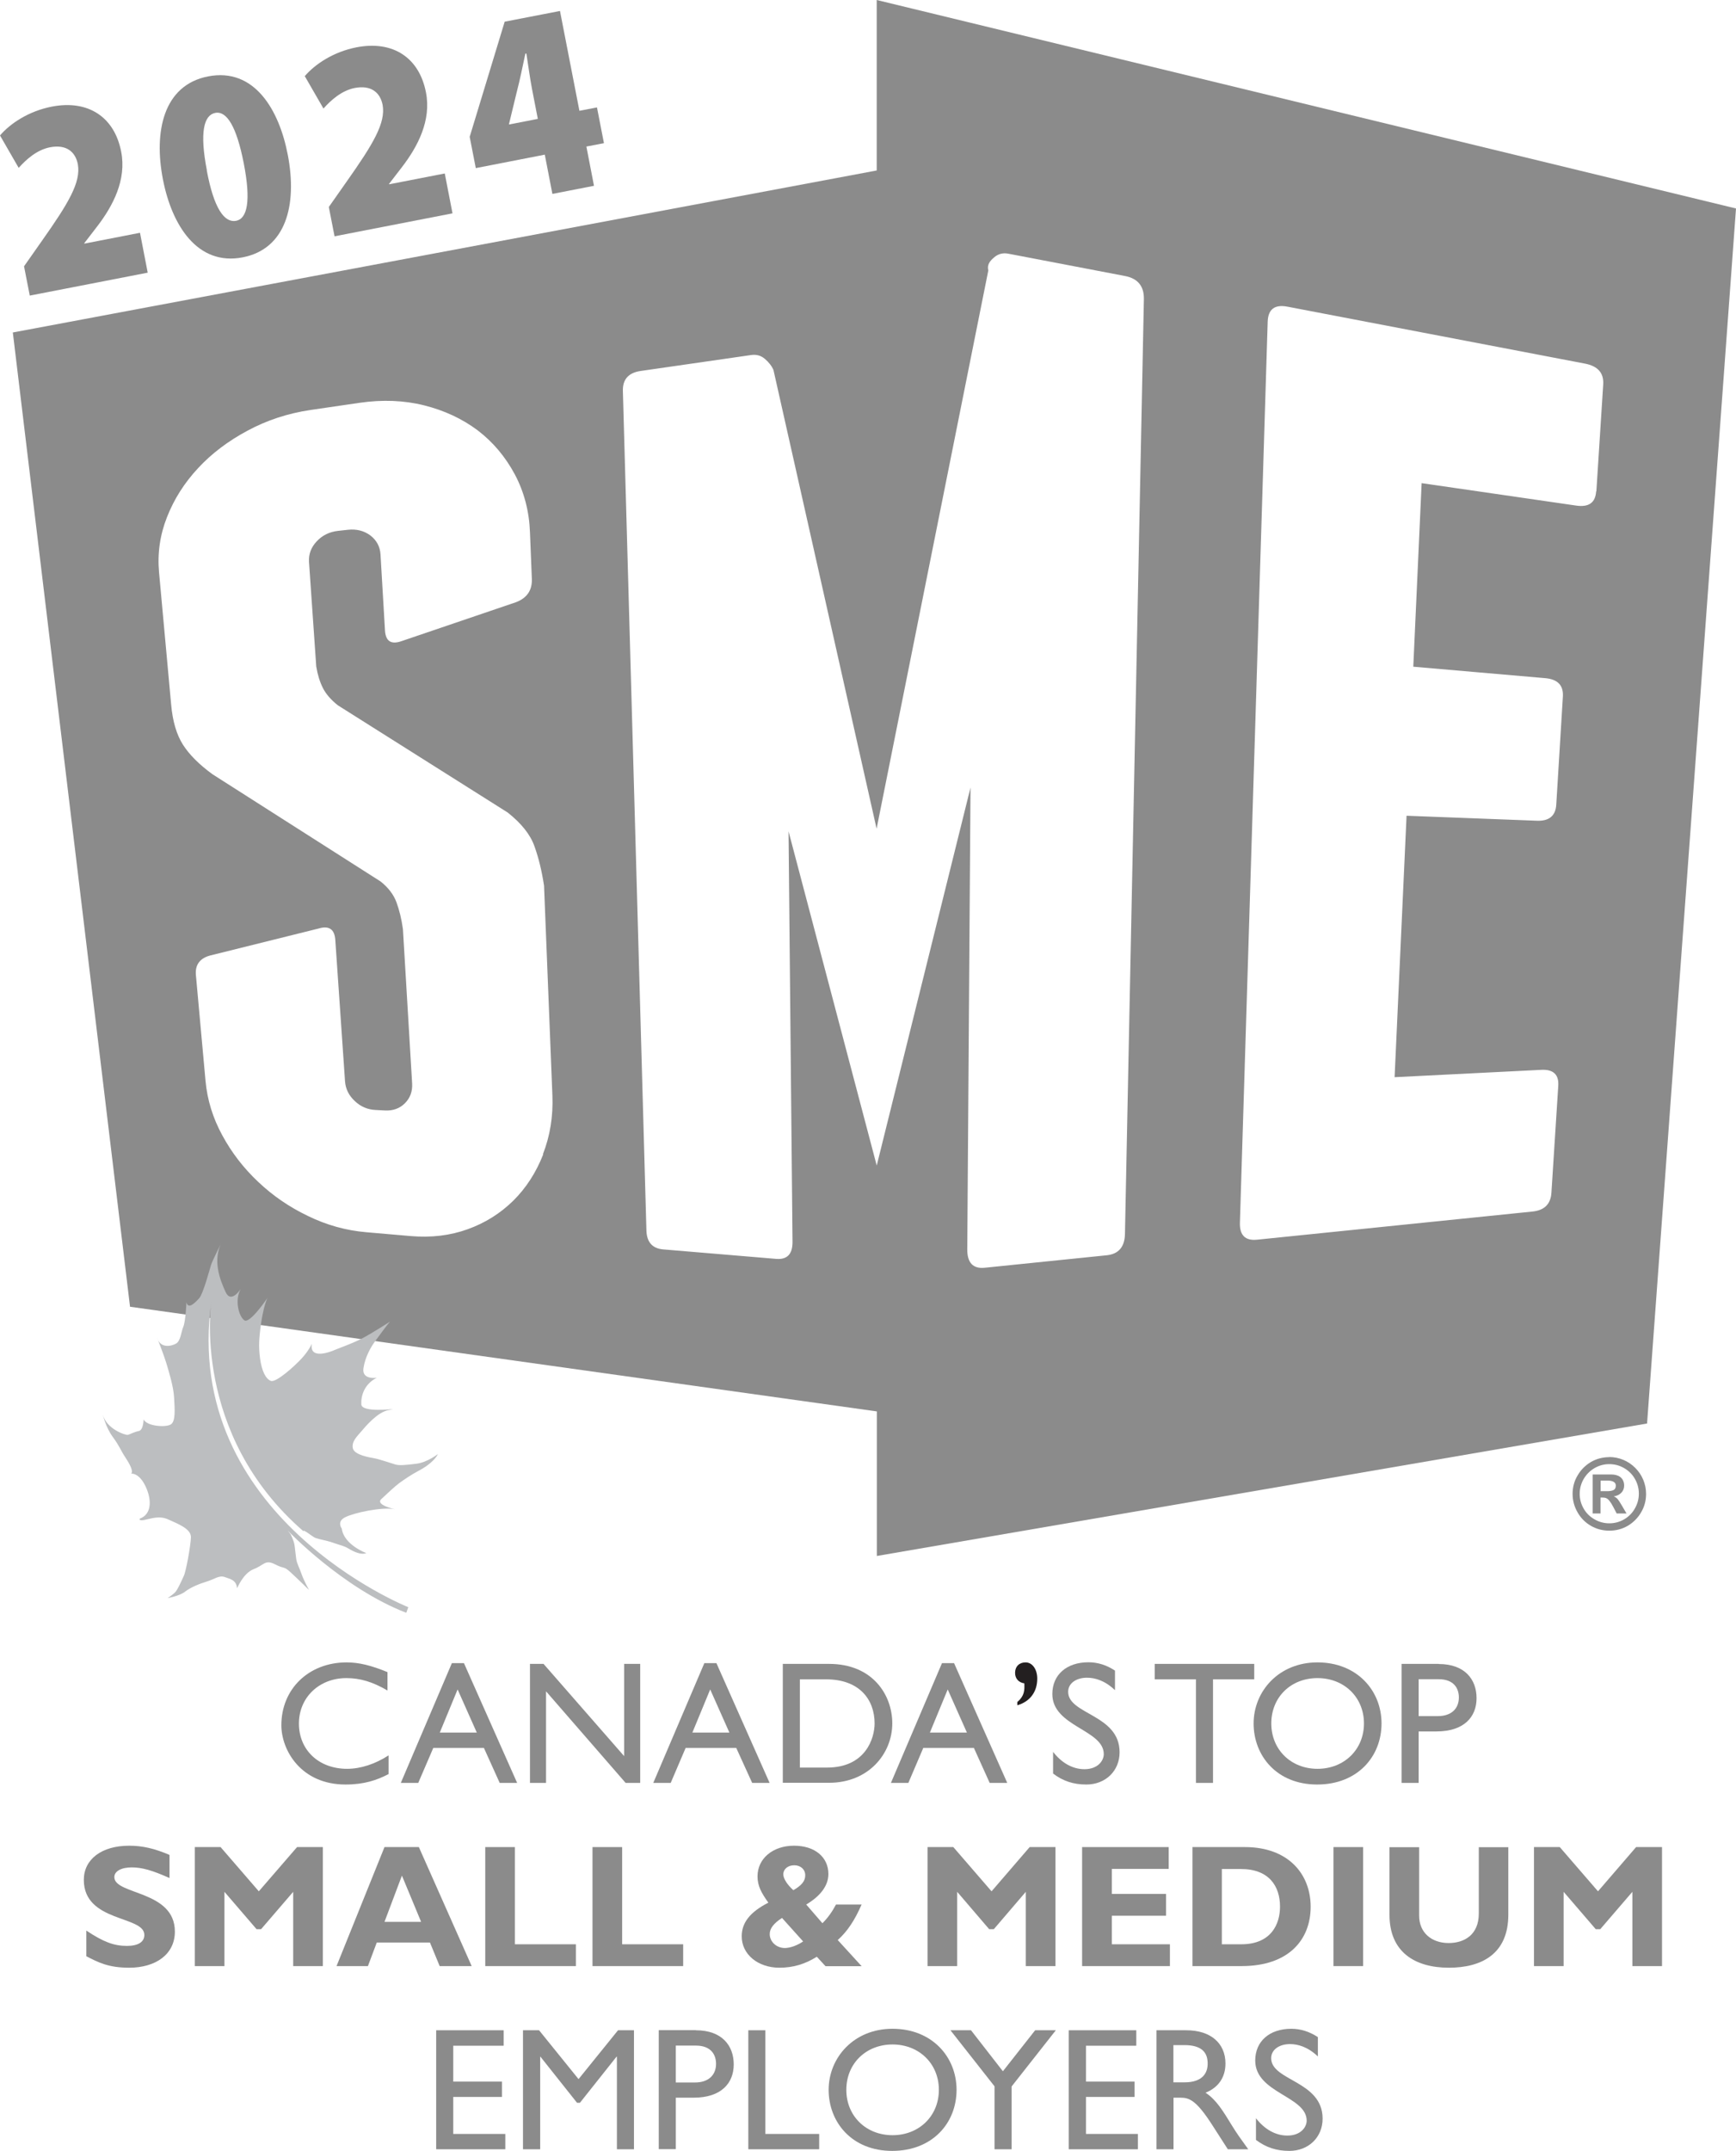 <?xml version="1.0" encoding="UTF-8"?>
<svg id="Layer_1" xmlns="http://www.w3.org/2000/svg" viewBox="0 0 139.38 172.6">
  <defs>
    <style>
      .cls-1 {
        fill: #bcbec0;
        fill-rule: evenodd;
      }

      .cls-1, .cls-2, .cls-3 {
        stroke-width: 0px;
      }

      .cls-2 {
        fill: #231f20;
      }

      .cls-3 {
        fill: #8b8b8b;
      }
    </style>
  </defs>
  <path class="cls-2" d="M81.68,136.58c.57-.49.59-.94.56-1.5-.45-.06-.74-.38-.74-.83,0-.56.37-.85.84-.85.57,0,.94.59.94,1.3,0,1.04-.56,1.84-1.6,2.14v-.27Z" />
  <path class="cls-3" d="M70.39,0v13.68L1.03,26.68l9.41,78.18,59.96,8.4v11.6l61.84-10.63,7.14-97.5L70.39,0ZM43.61,92.64c-.57,1.45-1.37,2.69-2.4,3.71-1.03,1.01-2.24,1.78-3.66,2.29-1.41.51-2.94.69-4.57.55l-3.58-.31c-1.63-.14-3.2-.58-4.69-1.31-1.5-.72-2.82-1.63-3.98-2.73-1.16-1.09-2.12-2.33-2.88-3.73-.76-1.39-1.21-2.85-1.35-4.38l-.77-8.47c-.08-.82.3-1.35,1.12-1.58l8.73-2.17c.83-.25,1.28.05,1.34.91l.78,11.33c.04.62.3,1.15.78,1.6.47.45,1.03.69,1.67.72l.77.04c.64.03,1.17-.16,1.59-.58.42-.42.61-.94.58-1.57l-.74-12.4c-.11-.81-.29-1.53-.52-2.16-.23-.62-.66-1.18-1.28-1.67l-13.49-8.6c-1.07-.78-1.86-1.57-2.37-2.37-.51-.8-.83-1.87-.95-3.23l-.97-10.59c-.14-1.53.07-3.01.64-4.45.57-1.45,1.4-2.75,2.49-3.92,1.09-1.18,2.42-2.18,3.97-3.01,1.56-.84,3.24-1.39,5.05-1.66l3.97-.58c1.81-.26,3.54-.2,5.17.21,1.63.41,3.06,1.08,4.3,2.01,1.23.94,2.21,2.11,2.97,3.52.75,1.41,1.16,2.97,1.22,4.66l.15,3.72c.04.91-.38,1.54-1.26,1.88l-9.15,3.11c-.87.32-1.32.05-1.38-.83l-.36-6.11c-.04-.63-.31-1.13-.81-1.52-.51-.38-1.11-.53-1.79-.46l-.82.09c-.69.08-1.26.36-1.71.85-.45.48-.65,1.03-.61,1.65l.58,8.38c.11.67.29,1.24.53,1.72.24.48.64.95,1.21,1.4l13.63,8.6c1.1.87,1.82,1.77,2.15,2.71.34.94.59,1.99.77,3.16l.67,16.82c.07,1.7-.19,3.27-.76,4.73ZM90.32,99.02c-.02,1.04-.51,1.61-1.46,1.71l-9.79,1c-.95.1-1.42-.4-1.41-1.49l.26-37.04-7.53,30.33-7.08-26.82.32,32.96c0,.97-.43,1.42-1.31,1.35l-9.06-.76c-.88-.07-1.33-.58-1.36-1.51l-1.89-67.37c-.03-.93.45-1.47,1.42-1.61l8.88-1.28c.42-.06.79.04,1.1.31.32.27.55.57.69.89l8.28,36.81,8.97-44.8c-.12-.43.12-.76.46-1.04.33-.29.72-.39,1.16-.3l9.36,1.79c1.03.2,1.53.82,1.51,1.86l-1.52,75.02ZM128.15,39.44c-.06.9-.59,1.28-1.61,1.13l-12.4-1.8-.67,14.73,10.6.92c1,.09,1.47.58,1.41,1.49l-.53,8.65c-.05.91-.58,1.34-1.56,1.3l-10.46-.4-.96,20.98,11.78-.59c.96-.05,1.42.38,1.36,1.28l-.55,8.59c-.06.9-.56,1.4-1.51,1.5l-22.12,2.26c-.95.1-1.41-.36-1.38-1.36l2.23-72.3c.03-1,.56-1.41,1.59-1.21l23.89,4.57c1.03.2,1.51.75,1.46,1.65l-.55,8.59Z" />
  <path class="cls-1" d="M31.25,113.14l.36-.03-.39.04c-.89.14-1.87,1.31-2.2,1.7-.33.39-.81.82-.69,1.37.12.55,1.4.74,1.77.81.37.07,1.34.4,1.65.49.31.09.77.05,1.67-.06.9-.11,1.74-.78,1.74-.78-.2.44-.84.97-1.47,1.3-.63.33-1.25.75-1.63,1.03-.38.28-.92.8-1.44,1.28-.52.48,1.09.82,1.09.82-1.01-.21-3.33.29-4.01.65-.69.35-.26.9-.26.9.17,1.31,1.97,1.97,1.97,1.97-.43.17-1-.11-1.42-.36-.42-.25-.63-.25-1.12-.43-.49-.18-.82-.23-1.25-.34-.42-.11-.38-.12-.88-.47-.5-.34-.36-.14-.36-.14-9.06-7.84-7.41-18.46-7.41-18.46-2.43,17.27,15.81,24.54,15.81,24.54l-.16.45c-5.11-1.97-9.52-6.6-9.52-6.6l.25.32s.23.5.28.75c.05.25.09.77.15,1.19.06.42.23.64.43,1.23.21.58.6,1.28.6,1.28,0,0-.89-.88-1.48-1.42-.59-.54-.45-.23-1.25-.64-.8-.41-.88.07-1.72.39-.83.32-1.32,1.53-1.32,1.53-.08-.68-.55-.73-1-.9-.45-.16-.83.18-1.43.36-.6.18-1.31.47-1.76.82-.45.35-1.39.51-1.39.51,0,0,.37-.24.58-.44.21-.2.54-.96.71-1.32.18-.35.56-2.44.58-3.12.02-.69-1.08-1.09-1.82-1.43-.73-.34-1.42-.05-1.92.04-.5.1-.36-.11-.36-.11.9-.32,1-1.42.47-2.56-.53-1.14-1.17-1.05-1.17-1.05.22-.17-.16-.85-.49-1.34-.33-.49-.43-.85-.99-1.61-.56-.76-.79-1.77-.79-1.77.3,1.15,1.83,1.66,2.01,1.61.18-.05.5-.23.88-.31.37-.07.38-.93.38-.93.26.56,1.8.66,2.19.4.39-.25.31-1.23.26-2.13-.04-.9-.46-2.23-.64-2.83-.18-.6-.74-2.03-.74-2.03.26.93,1.15.72,1.53.51.38-.21.41-.94.59-1.36.18-.42.25-1.95.25-1.95.15.61.72,0,1.03-.34.31-.35.83-2.29.94-2.65.11-.36.92-1.96.92-1.96-.86,1.52-.18,3.18.26,4.13.44.95,1.21-.26,1.21-.26-.51.88-.16,2.21.29,2.52.45.3,1.87-1.82,1.87-1.82-.28.5-.52,1.87-.59,2.52-.07.65-.16,1.33-.02,2.36.14,1.02.46,1.65.87,1.8.41.15,1.85-1.13,2.46-1.79.61-.66.83-1.2.83-1.2-.24,1.37,1.61.61,1.83.51.22-.1,1.34-.49,2.13-.89.8-.41,2.31-1.38,2.31-1.38-.27.3-.89,1.16-1.2,1.58-.31.42-.79,1.22-.93,2.16-.14.95,1.07.76,1.07.76-1.02.51-1.28,1.48-1.24,2.14.04.66,2.55.37,2.55.37" />
  <g>
    <path class="cls-3" d="M2.39,23.72l-.46-2.35,1.44-2.05c2.11-2.99,3.14-4.69,2.88-6.14-.2-1.02-.94-1.61-2.24-1.36-1.06.21-1.91.98-2.51,1.65l-1.5-2.6c.83-.97,2.31-1.95,4.14-2.31,2.96-.58,5.06.85,5.59,3.62.44,2.25-.66,4.34-1.92,5.98l-1.04,1.35v.04s4.47-.87,4.47-.87l.62,3.2-9.47,1.84Z" />
    <path class="cls-3" d="M23.1,12.39c.8,4.13-.18,7.59-3.61,8.26-3.65.71-5.7-2.59-6.41-6.26-.74-3.8.02-7.56,3.63-8.26,3.71-.72,5.7,2.68,6.39,6.27ZM16.6,13.67c.57,3.05,1.41,4.23,2.36,4.05.9-.18,1.2-1.6.61-4.62-.58-2.96-1.37-4.22-2.29-4.04-.92.18-1.26,1.57-.67,4.61Z" />
    <path class="cls-3" d="M26.86,18.96l-.46-2.35,1.44-2.05c2.11-2.99,3.14-4.69,2.88-6.14-.2-1.02-.95-1.61-2.24-1.36-1.06.21-1.91.98-2.51,1.65l-1.5-2.6c.83-.97,2.31-1.95,4.14-2.31,2.96-.58,5.06.85,5.59,3.62.44,2.25-.66,4.34-1.92,5.98l-1.04,1.35v.04s4.47-.87,4.47-.87l.62,3.2-9.46,1.84Z" />
    <path class="cls-3" d="M44.35,15.56l-.61-3.15-5.54,1.08-.49-2.51,2.81-9.24,4.44-.86,1.56,8.01,1.41-.27.56,2.87-1.41.27.61,3.15-3.34.65ZM43.18,9.54l-.47-2.42c-.17-.89-.29-1.83-.45-2.83l-.08.02c-.23,1.03-.41,2.01-.69,3.07l-.62,2.56v.05s2.31-.45,2.31-.45Z" />
  </g>
  <g>
    <path class="cls-3" d="M31.1,135.65c-1.18-.69-2.19-.99-3.29-.99-2.18,0-3.81,1.55-3.81,3.65s1.57,3.63,3.87,3.63c1.08,0,2.25-.38,3.33-1.08v1.5c-.94.49-1.96.84-3.46.84-3.58,0-5.15-2.76-5.15-4.76,0-2.91,2.2-5.04,5.24-5.04.98,0,1.97.24,3.28.78v1.47Z" />
    <path class="cls-3" d="M41.52,143.07h-1.4l-1.27-2.81h-4.06l-1.21,2.81h-1.4l4.1-9.61h.97l4.27,9.61ZM35.31,139.03h2.97l-1.54-3.46-1.43,3.46Z" />
    <polygon class="cls-3" points="51.4 143.07 50.23 143.07 43.84 135.72 43.84 143.07 42.55 143.07 42.55 133.52 43.64 133.52 50.11 140.92 50.11 133.52 51.4 133.52 51.4 143.07" />
    <path class="cls-3" d="M61.79,143.07h-1.4l-1.28-2.81h-4.06l-1.2,2.81h-1.4l4.1-9.61h.97l4.27,9.61ZM55.59,139.03h2.97l-1.54-3.46-1.43,3.46Z" />
    <path class="cls-3" d="M62.85,133.52h3.71c3.53,0,5.08,2.52,5.08,4.77,0,2.45-1.92,4.77-5.07,4.77h-3.72v-9.55ZM64.22,141.84h2.18c3.11,0,3.82-2.37,3.82-3.54,0-1.92-1.22-3.54-3.89-3.54h-2.11v7.09Z" />
    <path class="cls-3" d="M80.86,143.07h-1.4l-1.27-2.81h-4.06l-1.2,2.81h-1.4l4.1-9.61h.97l4.27,9.61ZM74.66,139.03h2.97l-1.54-3.46-1.43,3.46Z" />
    <path class="cls-3" d="M89.51,135.62c-.81-.77-1.6-.99-2.24-.99-.88,0-1.51.46-1.51,1.13,0,1.83,4.13,1.81,4.13,4.85,0,1.5-1.13,2.59-2.67,2.59-1.04,0-1.88-.28-2.67-.88v-1.74c.7.9,1.58,1.39,2.52,1.39,1.06,0,1.55-.67,1.55-1.21,0-1.97-4.13-2.2-4.13-4.82,0-1.55,1.15-2.55,2.9-2.55.73,0,1.46.22,2.13.67v1.55Z" />
    <polygon class="cls-3" points="100.7 134.76 97.39 134.76 97.39 143.07 96.02 143.07 96.02 134.76 92.71 134.76 92.71 133.52 100.7 133.52 100.7 134.76" />
    <path class="cls-3" d="M105.78,133.4c3.15,0,5.14,2.24,5.14,4.9s-1.93,4.9-5.17,4.9-5.1-2.31-5.1-4.9,2.03-4.9,5.12-4.9M105.78,141.94c2.14,0,3.73-1.55,3.73-3.64s-1.58-3.64-3.73-3.64-3.71,1.54-3.71,3.64,1.58,3.64,3.71,3.64" />
    <path class="cls-3" d="M115.51,133.53c2.09,0,3.04,1.23,3.04,2.74s-1.01,2.67-3.22,2.67h-1.43v4.13h-1.37v-9.55h2.98ZM113.9,137.71h1.55c1.02,0,1.68-.55,1.68-1.5,0-.7-.38-1.46-1.62-1.46h-1.61v2.95Z" />
    <path class="cls-3" d="M13.6,150.7c-1.39-.62-2.21-.85-3.02-.85-.85,0-1.4.31-1.4.78,0,1.44,4.86,1.04,4.86,4.37,0,1.83-1.54,2.9-3.67,2.9-1.67,0-2.49-.43-3.44-.92v-2.06c1.37.91,2.21,1.23,3.26,1.23.91,0,1.4-.32,1.4-.88,0-1.57-4.86-.99-4.86-4.42,0-1.65,1.43-2.74,3.64-2.74,1.06,0,2.03.22,3.24.74v1.86Z" />
    <polygon class="cls-3" points="23.85 148.22 25.92 148.22 25.92 157.77 23.54 157.77 23.54 151.81 20.96 154.81 20.6 154.81 18.02 151.81 18.02 157.77 15.64 157.77 15.64 148.22 17.71 148.22 20.78 151.77 23.85 148.22" />
    <path class="cls-3" d="M37.86,157.77h-2.56l-.78-1.89h-4.27l-.71,1.89h-2.52l3.85-9.55h2.76l4.24,9.55ZM32.27,150.51l-1.4,3.71h2.94l-1.54-3.71Z" />
    <polygon class="cls-3" points="46.24 157.77 38.96 157.77 38.96 148.22 41.34 148.22 41.34 156.02 46.24 156.02 46.24 157.77" />
    <polygon class="cls-3" points="54.85 157.77 47.57 157.77 47.57 148.22 49.95 148.22 49.95 156.02 54.85 156.02 54.85 157.77" />
    <path class="cls-3" d="M69.18,152.82c-.56,1.29-1.16,2.18-1.92,2.86l1.92,2.1h-2.9l-.7-.76c-.95.6-1.92.88-3,.88-1.74,0-3.03-1.08-3.03-2.52,0-1.09.67-1.95,2.14-2.7-.55-.77-.87-1.33-.87-2.11,0-1.43,1.23-2.46,2.93-2.46s2.76.94,2.76,2.27c0,.92-.62,1.76-1.78,2.45l1.3,1.5c.44-.43.8-.95,1.09-1.5h2.04ZM62.78,153.91c-.67.44-.98.84-.98,1.29,0,.62.55,1.12,1.21,1.12.43,0,1.01-.21,1.47-.53l-1.69-1.88ZM64.65,150.48c0-.46-.36-.8-.88-.8s-.88.31-.88.73c0,.35.35.87.81,1.27.69-.41.95-.74.95-1.2" />
    <polygon class="cls-3" points="82.67 148.22 84.74 148.22 84.74 157.77 82.36 157.77 82.36 151.81 79.79 154.81 79.42 154.81 76.85 151.81 76.85 157.77 74.47 157.77 74.47 148.22 76.54 148.22 79.61 151.77 82.67 148.22" />
    <polygon class="cls-3" points="93.93 157.77 86.88 157.77 86.88 148.22 93.83 148.22 93.83 149.97 89.27 149.97 89.27 151.98 93.62 151.98 93.62 153.73 89.27 153.73 89.27 156.02 93.93 156.02 93.93 157.77" />
    <path class="cls-3" d="M99.95,148.22c3.49,0,5.28,2.17,5.28,4.79s-1.74,4.76-5.54,4.76h-3.95v-9.55h4.21ZM98.11,156.02h1.55c2.4,0,3.11-1.62,3.11-3.02,0-1.64-.88-3.02-3.14-3.02h-1.53v6.05Z" />
    <rect class="cls-3" x="107.06" y="148.22" width="2.38" height="9.55" />
    <path class="cls-3" d="M121.1,148.22v5.42c0,3.17-2.16,4.26-4.77,4.26-2.77,0-4.77-1.29-4.77-4.24v-5.43h2.38v5.49c0,1.37,1,2.2,2.37,2.2,1.26,0,2.42-.66,2.42-2.37v-5.32h2.38Z" />
    <polygon class="cls-3" points="131.36 148.22 133.44 148.22 133.44 157.77 131.06 157.77 131.06 151.81 128.48 154.81 128.12 154.81 125.54 151.81 125.54 157.77 123.16 157.77 123.16 148.22 125.23 148.22 128.3 151.77 131.36 148.22" />
    <polygon class="cls-3" points="40.44 164.16 36.39 164.16 36.39 167.04 40.3 167.04 40.3 168.27 36.39 168.27 36.39 171.24 40.57 171.24 40.57 172.47 35.02 172.47 35.02 162.92 40.44 162.92 40.44 164.16" />
    <polygon class="cls-3" points="50.9 172.47 49.53 172.47 49.53 165.04 49.5 165.04 46.56 168.74 46.33 168.74 43.39 165.04 43.37 165.04 43.37 172.47 41.99 172.47 41.99 162.92 43.28 162.92 46.45 166.84 49.62 162.92 50.9 162.92 50.9 172.47" />
    <path class="cls-3" d="M55.87,162.92c2.09,0,3.04,1.23,3.04,2.74s-1.01,2.67-3.22,2.67h-1.43v4.13h-1.37v-9.55h2.98ZM54.26,167.11h1.55c1.02,0,1.68-.55,1.68-1.5,0-.7-.38-1.46-1.62-1.46h-1.61v2.95Z" />
    <polygon class="cls-3" points="61.45 171.24 65.77 171.24 65.77 172.47 60.08 172.47 60.08 162.92 61.45 162.92 61.45 171.24" />
    <path class="cls-3" d="M71.66,162.8c3.15,0,5.14,2.24,5.14,4.9s-1.93,4.9-5.17,4.9-5.1-2.31-5.1-4.9,2.03-4.9,5.12-4.9M71.66,171.34c2.14,0,3.72-1.55,3.72-3.64s-1.58-3.64-3.72-3.64-3.71,1.54-3.71,3.64,1.58,3.64,3.71,3.64" />
    <polygon class="cls-3" points="83.11 162.92 84.77 162.92 81.22 167.43 81.22 172.47 79.85 172.47 79.85 167.42 76.31 162.92 77.96 162.92 80.52 166.21 83.11 162.92" />
    <polygon class="cls-3" points="91.23 164.16 87.19 164.16 87.19 167.04 91.09 167.04 91.09 168.27 87.19 168.27 87.19 171.24 91.36 171.24 91.36 172.47 85.81 172.47 85.81 162.92 91.23 162.92 91.23 164.16" />
    <path class="cls-3" d="M95.25,162.92c1.93,0,3.14,1.02,3.14,2.67,0,1.11-.57,1.93-1.6,2.34.87.57,1.4,1.46,2.13,2.65.41.66.64.98,1.3,1.89h-1.64l-1.26-1.96c-1.26-1.96-1.83-2.18-2.53-2.18h-.57v4.14h-1.37v-9.55h2.41ZM94.21,167.1h.88c1.47,0,1.89-.76,1.87-1.55-.01-.9-.54-1.44-1.87-1.44h-.88v3Z" />
    <path class="cls-3" d="M105.81,165.02c-.81-.77-1.6-.99-2.24-.99-.88,0-1.51.46-1.51,1.13,0,1.83,4.13,1.81,4.13,4.85,0,1.5-1.13,2.59-2.67,2.59-1.04,0-1.88-.28-2.68-.88v-1.74c.7.9,1.58,1.39,2.52,1.39,1.07,0,1.55-.67,1.55-1.2,0-1.97-4.13-2.2-4.13-4.82,0-1.55,1.15-2.55,2.9-2.55.73,0,1.45.22,2.13.67v1.55Z" />
    <path class="cls-3" d="M129.2,116.92c.4,0,.78.08,1.14.23.36.15.67.36.95.64.27.27.49.59.64.95.15.36.23.74.23,1.14,0,.53-.13,1.03-.4,1.48-.26.45-.62.81-1.07,1.08-.45.26-.95.39-1.48.39s-1.03-.13-1.48-.39c-.45-.26-.81-.62-1.07-1.08-.26-.45-.4-.95-.4-1.48s.13-1.03.4-1.48c.26-.45.62-.81,1.07-1.08.45-.26.95-.39,1.48-.39ZM129.21,117.49c-.43,0-.83.11-1.19.32-.36.21-.65.5-.87.87-.21.37-.32.76-.32,1.19s.11.83.32,1.19c.21.37.5.65.87.86.36.21.76.32,1.19.32s.83-.11,1.19-.32c.36-.21.65-.5.86-.87.21-.37.32-.76.32-1.19s-.11-.83-.32-1.19c-.21-.37-.5-.65-.86-.86-.36-.21-.76-.32-1.19-.32ZM128.51,121.45h-.64v-3.13h1.48c.23,0,.42.04.58.11.16.07.27.18.35.31.08.14.12.29.12.47,0,.22-.07.41-.22.57-.15.16-.36.26-.62.3.14.05.25.13.33.23.08.1.19.27.33.51l.37.63h-.79l-.26-.5c-.12-.23-.22-.39-.31-.5-.08-.11-.17-.18-.25-.22-.08-.04-.19-.06-.31-.06h-.17v1.29ZM128.51,118.81v.85h.51c.23,0,.41-.03.53-.09.12-.06.18-.18.18-.36,0-.12-.05-.22-.16-.29-.11-.07-.27-.11-.49-.11h-.57Z" />
  </g>
</svg>
